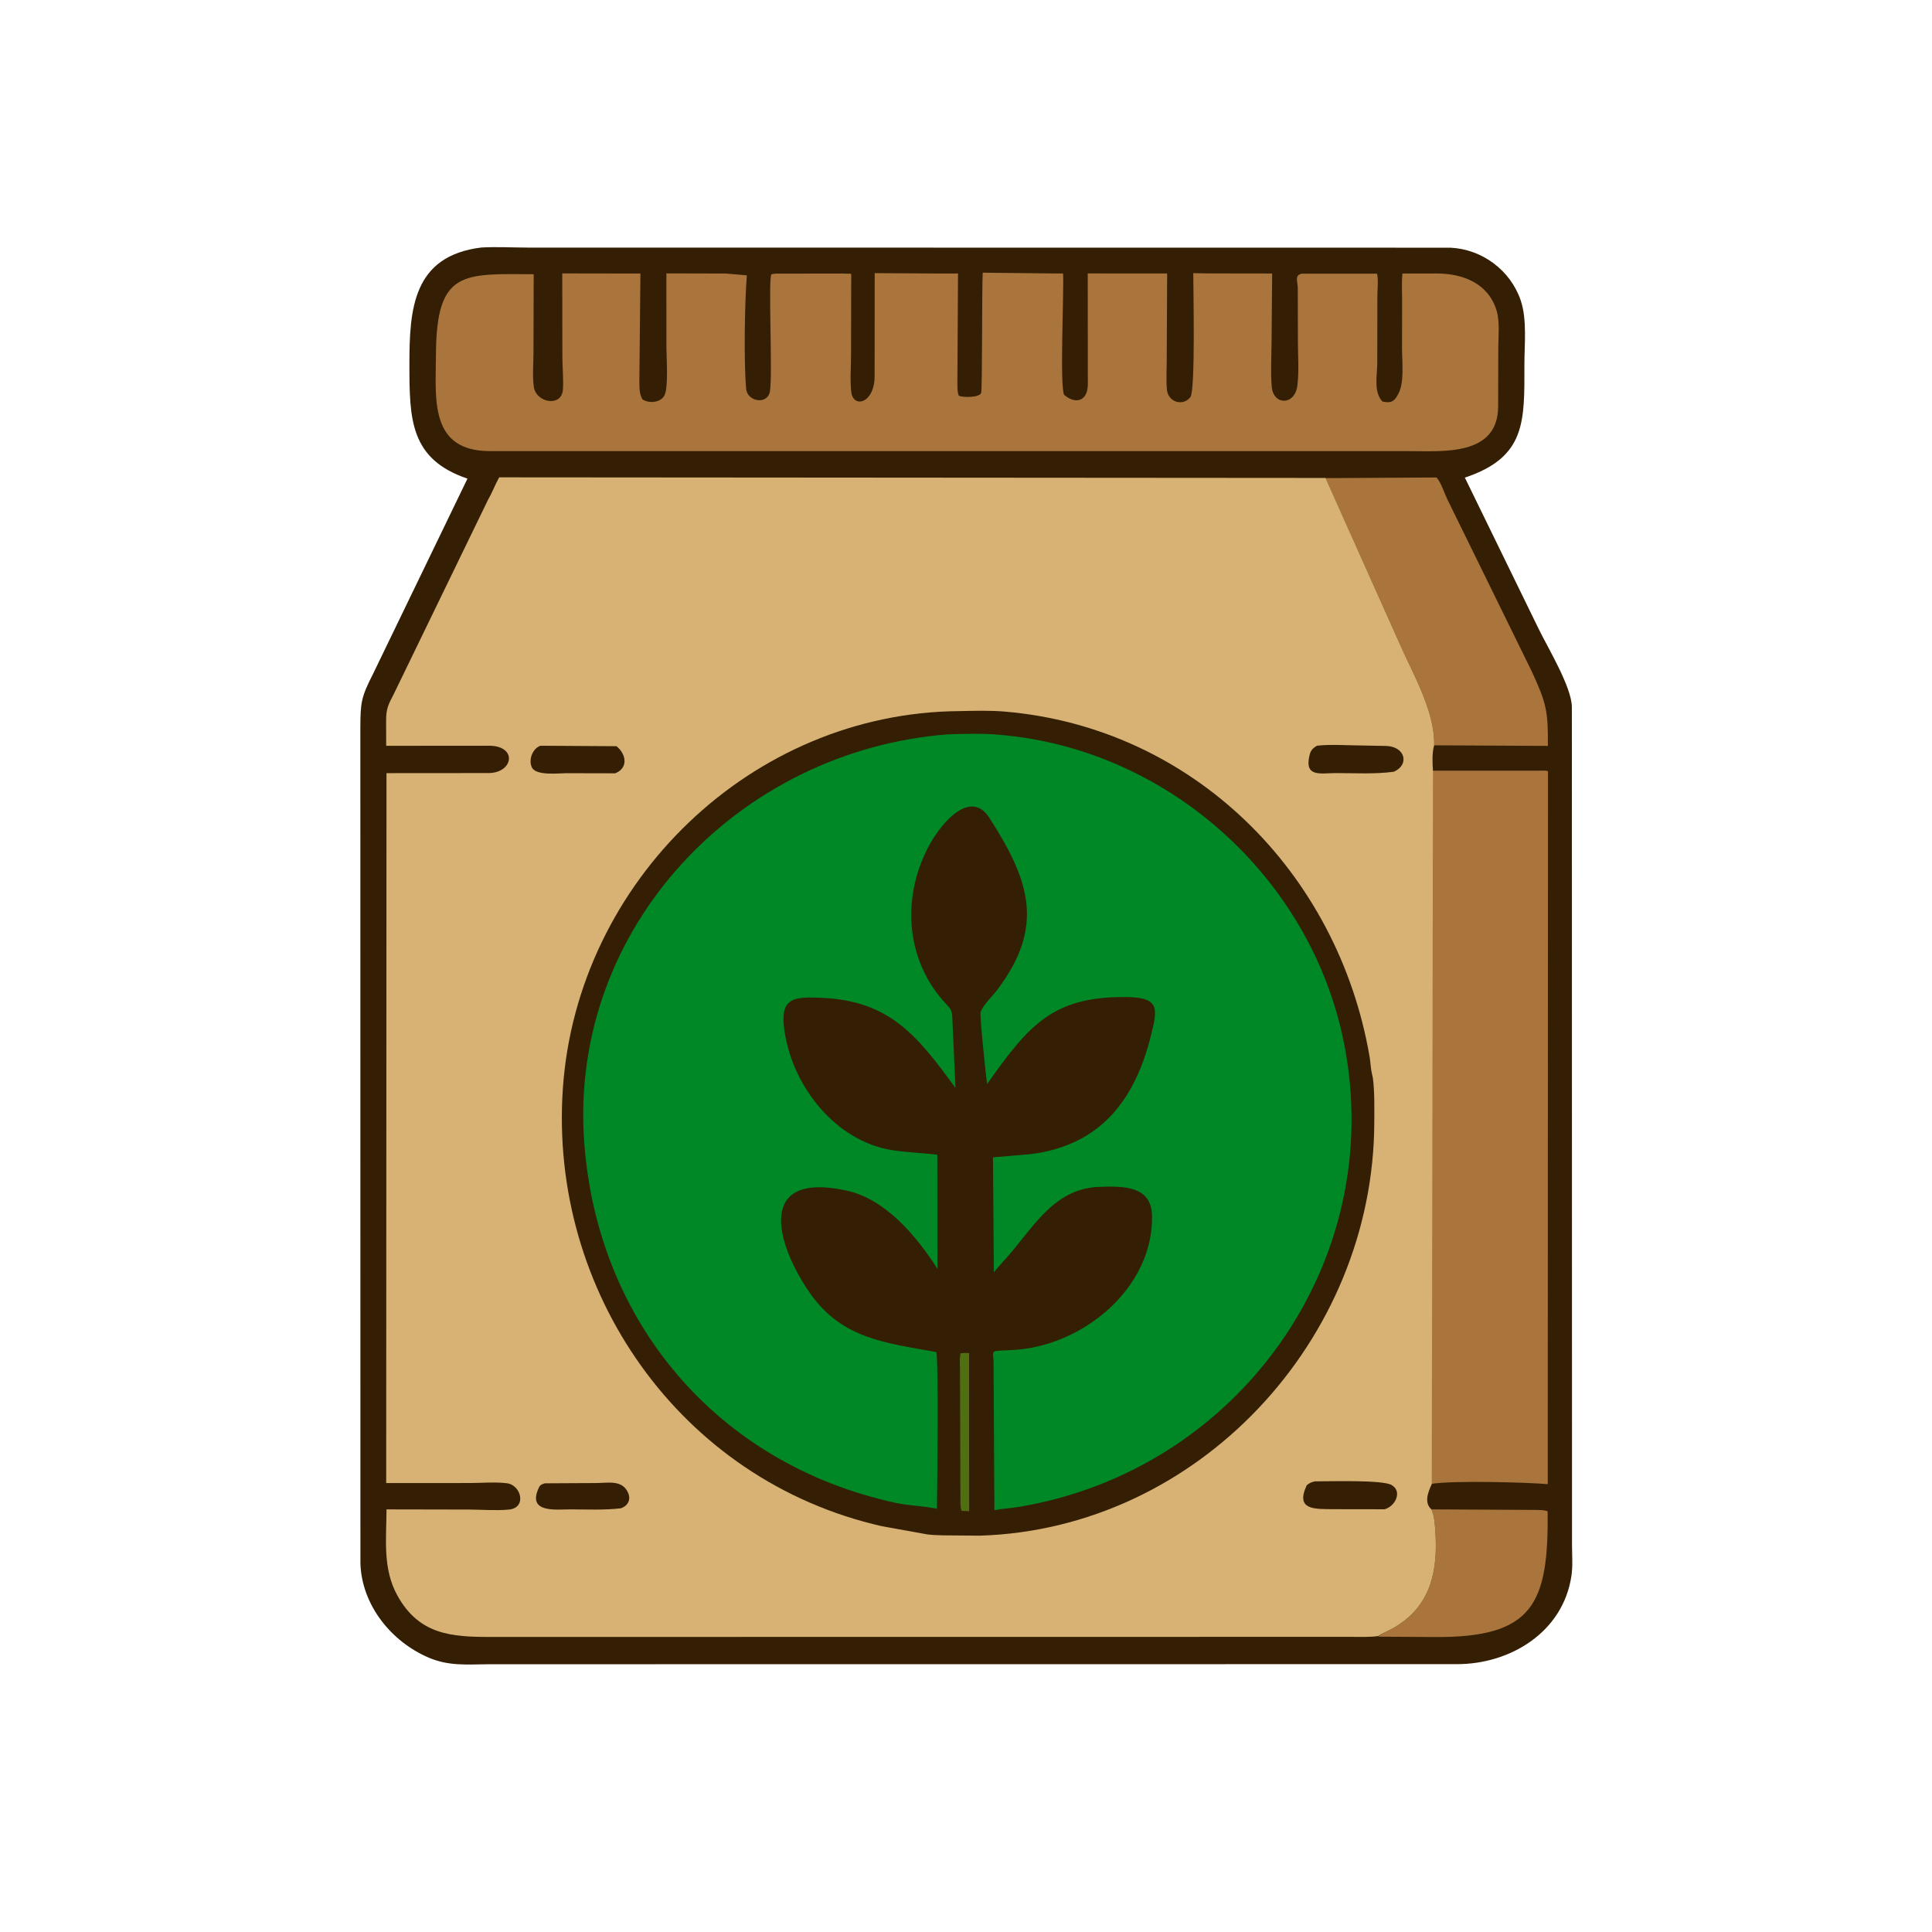 <?xml version="1.0" encoding="UTF-8"?> <svg xmlns="http://www.w3.org/2000/svg" width="221" height="221" viewBox="0 0 221 221" fill="none"> <path d="M55.061 28.312C56.806 28.212 58.622 28.32 60.376 28.321L165.906 28.333C169.52 28.499 172.768 30.9 173.947 34.345C174.693 36.526 174.377 39.384 174.376 41.679C174.375 48.149 174.61 52.287 167.564 54.634L175.981 71.887C177.026 74.054 179.787 78.575 179.805 80.878L179.822 176.797C179.829 177.933 179.921 179.137 179.755 180.26C178.802 186.683 172.782 190.379 166.62 190.361L55.911 190.371C53.429 190.386 51.372 190.611 49.032 189.612C44.748 187.782 41.398 183.614 41.228 178.874L41.22 83.368C41.228 80.352 41.299 79.782 42.669 77.092L53.473 54.75C46.898 52.521 46.834 47.963 46.832 41.683C46.831 35.399 47.209 29.273 55.061 28.312Z" fill="#341F04"></path> <path d="M163.741 172.655L175.757 172.719C176.171 172.74 176.658 172.714 177.035 172.882C177.135 183.423 175.439 187.356 164.076 187.258L157.643 187.219C158.222 186.782 158.885 186.519 159.481 186.171C163.703 183.7 164.504 179.645 164.181 175.108C164.123 174.293 164.085 173.408 163.741 172.655Z" fill="#A9753C"></path> <path d="M151.625 54.692L164.328 54.619C164.841 55.187 165.197 56.368 165.545 57.087L175.218 76.804C176.881 80.417 177.096 81.325 177.059 85.322L164.052 85.256C164.134 81.226 161.495 76.88 159.962 73.308L151.625 54.692Z" fill="#A9753C"></path> <path d="M163.812 88.158L176.108 88.16C176.4 88.16 176.805 88.11 177.072 88.214L177.045 169.77C174.5 169.558 166.222 169.334 163.72 169.741L163.812 88.158Z" fill="#A9753C"></path> <path d="M112.414 31.192L120.622 31.282L121.604 31.282C121.72 33.343 121.207 44.103 121.722 45.16C122.954 46.255 124.428 45.963 124.437 43.96L124.426 31.278L126.493 31.279L133.509 31.282L133.462 41.219C133.461 42.318 133.383 43.483 133.483 44.575C133.614 45.995 135.313 46.521 136.165 45.428C136.756 44.671 136.497 33.104 136.497 31.245L138.068 31.275L145.52 31.286L145.454 39.102C145.442 40.792 145.327 42.562 145.474 44.242C145.662 46.397 148.109 46.389 148.4 44.135C148.609 42.517 148.47 40.743 148.467 39.109L148.452 32.974C148.45 32.218 148.036 31.461 148.926 31.303L157.524 31.303C157.687 32.069 157.559 33.084 157.557 33.874L157.544 41.501C157.545 42.89 157.092 44.842 158.143 45.937C159.104 46.129 159.445 45.972 159.891 45.16L159.96 45.038C160.667 43.74 160.373 41.283 160.377 39.852L160.387 34.321C160.389 33.334 160.311 32.266 160.429 31.289L164.458 31.284C167.394 31.318 170.272 32.423 171.206 35.569C171.574 36.809 171.391 38.508 171.388 39.806L171.37 46.522C171.335 52.219 165.007 51.6 161.11 51.603L56.046 51.603C49.071 51.593 49.847 45.589 49.869 40.562C49.911 30.886 52.956 31.327 61.049 31.369L61.022 40.482C61.019 41.697 60.883 43.101 61.072 44.297C61.353 46.067 64.253 46.612 64.391 44.556C64.471 43.351 64.336 42.076 64.329 40.861L64.317 31.276L73.258 31.29L73.137 43.457C73.143 44.212 73.095 45.015 73.494 45.688C74.213 46.157 75.494 46.085 75.975 45.291C76.492 44.439 76.232 40.905 76.232 39.812L76.227 31.273L83.057 31.29L85.43 31.496C85.189 34.591 85.068 41.309 85.353 44.476C85.485 45.951 87.789 46.346 88.069 44.783C88.406 42.905 87.848 31.829 88.246 31.368C88.257 31.355 88.637 31.31 88.688 31.302L96.444 31.29L97.37 31.32L97.351 40.564C97.348 41.94 97.22 43.464 97.375 44.826C97.592 46.741 100.031 46.177 100.047 43.039L100.056 31.243L107.789 31.29L109.586 31.284L109.515 43.653C109.523 44.188 109.485 44.764 109.678 45.268C110.131 45.475 111.944 45.505 112.228 44.972C112.383 44.683 112.306 32.858 112.414 31.192Z" fill="#A9753C"></path> <path d="M157.642 187.15C156.593 187.294 155.48 187.234 154.423 187.238L56.112 187.249C51.625 187.254 47.946 186.993 45.461 182.519C43.748 179.435 44.202 176.053 44.212 172.658L53.607 172.676C55.103 172.682 56.724 172.819 58.209 172.68C60.29 172.486 59.63 169.869 57.983 169.667C56.615 169.498 55.078 169.643 53.685 169.642L44.176 169.648L44.211 88.439L55.914 88.43C58.738 88.391 59.207 85.32 55.96 85.303L44.175 85.312L44.167 82.397C44.171 81.047 44.422 80.603 45.041 79.398L55.852 57.116C56.334 56.286 56.644 55.419 57.101 54.603L151.625 54.672L159.962 73.308C161.495 76.88 164.134 81.226 164.053 85.239C163.799 86.152 163.854 87.218 163.915 88.158L163.78 169.759C163.359 170.671 162.866 171.886 163.741 172.655C164.085 173.408 164.123 174.293 164.181 175.108C164.503 179.645 163.703 183.7 159.481 186.171C158.885 186.52 158.222 186.782 157.642 187.15Z" fill="#D8B274"></path> <path d="M62.313 169.675L68.183 169.644C69.543 169.643 71.22 169.227 71.865 170.805C72.187 171.592 71.784 172.277 71.026 172.533C69.115 172.754 67.142 172.662 65.221 172.655C63.684 172.65 60.239 173.138 61.639 170.174C61.803 169.827 61.982 169.794 62.313 169.675Z" fill="#341F04"></path> <path d="M150.402 169.452C151.994 169.461 158.11 169.253 159.179 169.867C160.437 170.59 159.636 172.286 158.388 172.644L152.476 172.635C150.437 172.605 148.132 172.785 149.473 169.904C149.78 169.63 150.005 169.551 150.402 169.452Z" fill="#341F04"></path> <path d="M150.637 85.303C152.296 85.115 154.128 85.27 155.804 85.276L158.608 85.329C160.772 85.428 161.24 87.502 159.439 88.277C157.285 88.57 154.992 88.433 152.817 88.433C151.035 88.434 149.148 88.965 149.815 86.315C149.942 85.81 150.207 85.569 150.637 85.303Z" fill="#341F04"></path> <path d="M61.818 85.303L70.523 85.358C71.671 86.296 71.869 87.872 70.374 88.458L64.744 88.446C63.881 88.445 61.275 88.778 60.825 87.749C60.442 86.876 60.917 85.631 61.818 85.303Z" fill="#341F04"></path> <path d="M109.757 81.343C111.465 81.307 113.246 81.254 114.946 81.399C136.412 83.228 153.03 99.743 156.665 120.867C156.779 121.533 156.793 122.248 156.95 122.9L157.039 123.287C157.253 124.944 157.208 126.701 157.204 128.37C157.138 153.307 136.998 174.925 112.044 175.664L107.824 175.626C107.147 175.597 106.397 175.601 105.737 175.457L100.915 174.589C77.767 169.362 62.776 147.684 64.387 124.483C66.024 100.896 85.913 81.503 109.757 81.343Z" fill="#341F04"></path> <path d="M109.881 154.797C110.471 154.757 110.622 154.744 110.853 154.797L110.861 172.863L109.992 172.826C109.823 172.353 109.866 171.828 109.86 171.33L109.814 156.69C109.812 156.082 109.738 155.386 109.881 154.797Z" fill="#506F10"></path> <path d="M108.457 83.999C110.153 83.956 111.884 83.885 113.575 83.996C133.141 85.287 149.904 100.127 153.73 119.27C158.758 144.425 141.536 168.277 116.427 172.391C115.537 172.536 114.628 172.568 113.747 172.749L113.652 155.811C113.66 154.905 113.308 154.546 114.219 154.505L115.999 154.417C123.924 153.934 131.925 147.32 131.781 139.079C131.721 135.612 128.474 135.673 125.742 135.764C120.257 135.948 117.935 140.956 114.648 144.413L113.686 145.529L113.587 132.387L117.853 132.026C125.94 131.035 129.868 125.736 131.675 118.377C132.388 115.476 132.723 114.104 128.948 114.053C120.479 113.938 117.731 117.186 112.913 124.005C112.775 123.08 112.053 116.111 112.168 115.774C112.438 114.987 113.535 113.938 114.056 113.252C119.618 105.922 117.679 100.633 113.295 93.74C111.091 90.019 107.694 94.187 106.41 96.481C103.18 102.255 103.462 109.416 107.87 114.453C108.728 115.432 108.907 115.358 108.944 116.639L109.294 124.443C105.041 118.632 101.898 114.532 94.167 114.148C90.742 113.978 89.136 114.096 89.744 117.972L89.775 118.162C90.766 124.377 95.602 130.517 102.007 131.556C103.738 131.837 105.483 131.875 107.218 132.092L107.235 145.139C104.827 141.388 101.319 137.162 96.818 136.184C86.507 133.945 88.688 142.166 92.595 147.837C96.285 153.194 101.357 153.609 107.094 154.661C107.383 155.041 107.211 170.949 107.176 172.589C105.605 172.25 103.948 172.242 102.353 171.892C81.986 167.417 68.278 151.156 66.822 130.555C65.093 106.094 84.528 85.819 108.457 83.999Z" fill="#008826"></path> </svg> 